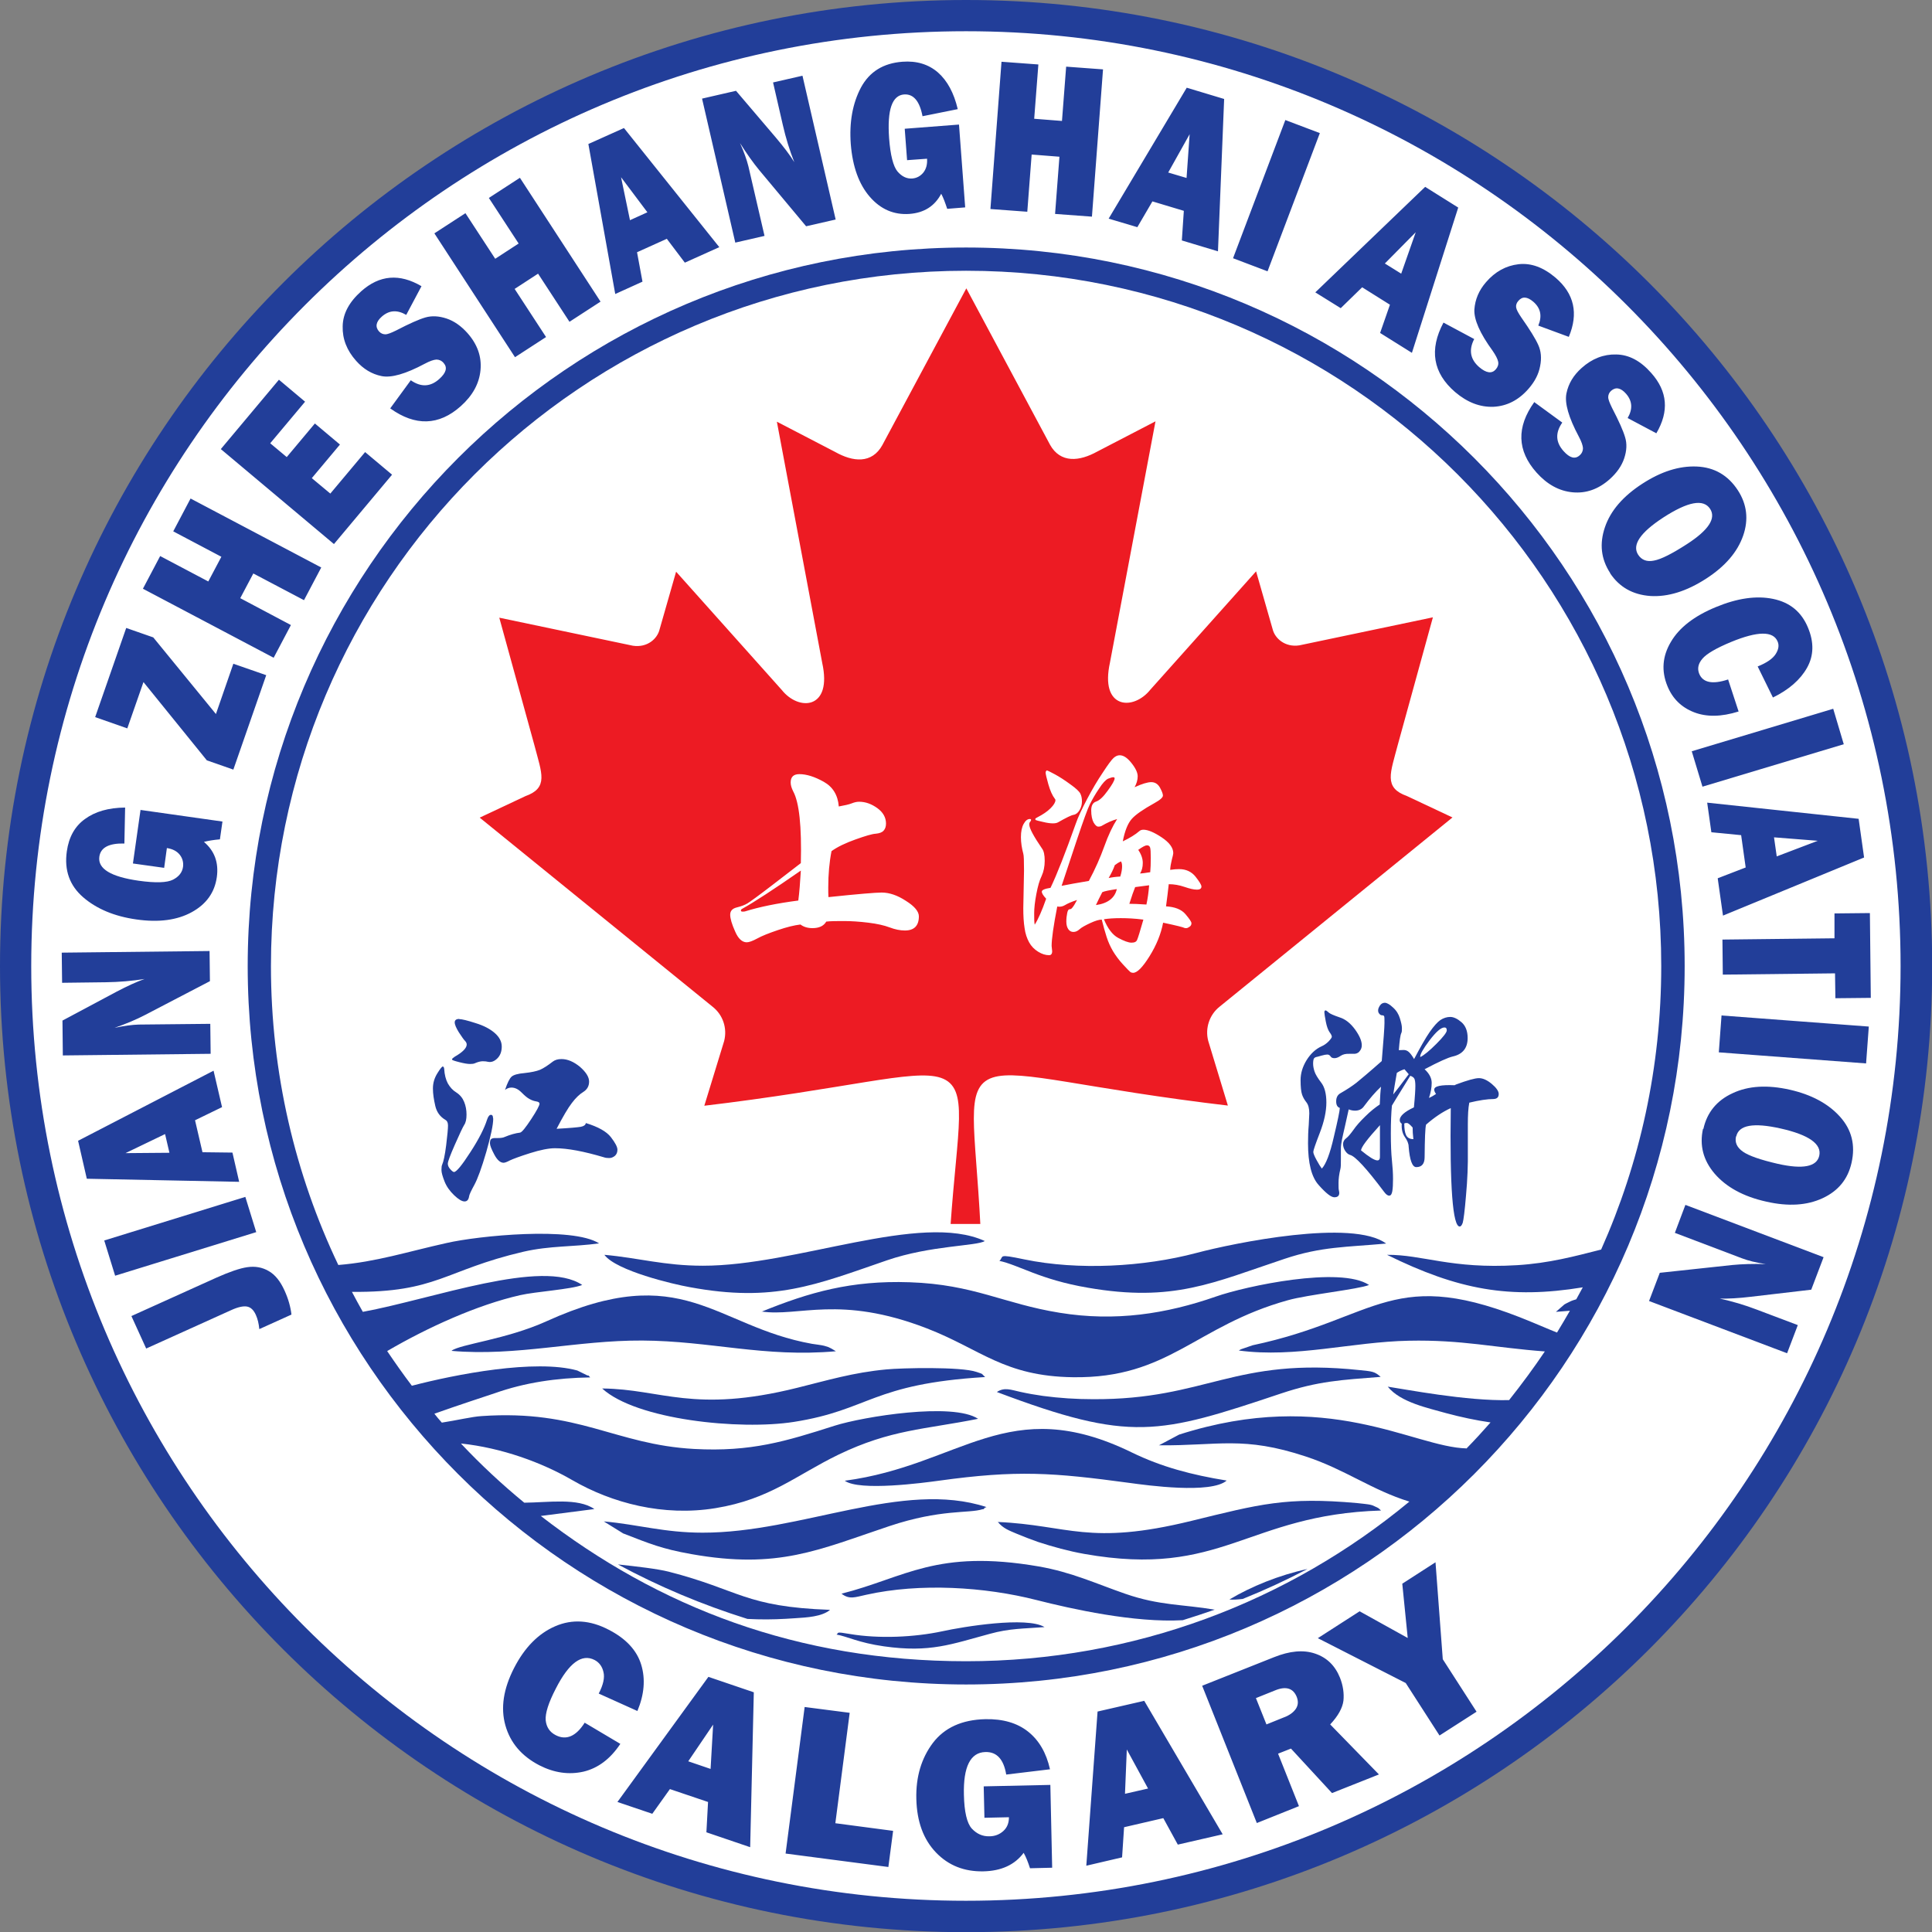 <?xml version="1.0" encoding="UTF-8"?>
<svg id="_" data-name="ͼ" xmlns="http://www.w3.org/2000/svg" viewBox="0 0 106.39 106.39">
  <rect x="0" y="0" width="106.39" height="106.39" fill="#808080" stroke="none"/>
  <defs>
    <style>
      .cls-1, .cls-2 {
        fill: #fff;
      }

      .cls-2, .cls-3, .cls-4, .cls-5 {
        fill-rule: evenodd;
      }

      .cls-3 {
        fill: #ed1b23;
        stroke: #fff;
        stroke-linejoin: bevel;
        stroke-width: .22px;
      }

      .cls-4 {
        fill: #223e99;
      }

      .cls-5 {
        fill: #1f2672;
      }
    </style>
  </defs>
  <circle class="cls-1" cx="53.2" cy="53.2" r="52.86" transform="translate(-9.51 11.63) rotate(-11.46)"/>
  <path class="cls-4" d="M53.2,0c29.38,0,53.2,23.82,53.2,53.2s-23.82,53.2-53.2,53.2S0,82.58,0,53.2,23.82,0,53.2,0h0Zm0,1.72C24.77,1.72,1.72,24.77,1.72,53.2s23.05,51.47,51.47,51.47,51.47-23.05,51.47-51.47S81.62,1.72,53.2,1.72Z"/>
  <path class="cls-5" d="M25.38,79.49c-.07-.01-.13-.02-.2-.02l.21,.03h0Zm57.73-2.41h0c.06,.01,.12,.01,.17,0h-.17Z"/>
  <path class="cls-4" d="M53.2,13.63C31.35,13.63,13.64,31.35,13.64,53.2s17.71,39.56,39.56,39.56,39.57-17.71,39.57-39.56S75.05,13.63,53.2,13.63Zm33.96,57.26l-.36,.66c.08-.03-.09,.02,0,0-.28,.08-.3,.1-.54,.22-.04,.02-.07,.04-.11,.06l-.47,.41,.77-.06c-.23,.4-.47,.81-.71,1.2-.51-.2-1.02-.43-1.35-.56-7.74-3.24-8.42-.22-15.41,1.26l-.64,.22s-.08,.04-.12,.07c3.13,.42,6.24-.48,9.36-.54,2.95-.06,4.68,.38,7.49,.59-.27-.02,.26,.02,0,0-.62,.92-1.27,1.8-1.96,2.67h0c-.05,.02,.06,.01,0,.01h0c-2.36,.06-5.74-.6-6.69-.74,.7,.87,2.24,1.18,3.22,1.46,.82,.22,1.62,.39,2.44,.51-.43,.49-.87,.97-1.32,1.43,.15,.02-.14-.01,0,0-2.94-.07-7.64-3.38-15.83-.76l-1.11,.59c3.28,.03,4.63-.53,8.1,.62,2.15,.71,3.62,1.84,5.69,2.48-6.63,5.49-15.13,8.79-24.41,8.79s-16.95-2.99-23.42-8l2.95-.38c-.9-.63-2.53-.36-3.86-.35-1.23-1.01-2.39-2.09-3.48-3.25h0c.07-.01-.07-.02,0-.01h0c2.23,.24,4.42,1.03,6.13,2.02,2.18,1.26,5,2.01,7.88,1.54,3-.49,4.43-1.81,6.76-2.94,2.9-1.4,4.76-1.39,7.7-1.98-1.39-.92-6.32-.12-7.9,.38-2.69,.86-4.6,1.45-7.74,1.28-4.36-.24-6.34-2.18-11.7-1.81-.52,.03-1.4,.24-2.19,.36-.14-.16-.28-.32-.41-.49,1.2-.43,2.94-1,3.33-1.13,1.67-.59,3.4-.84,5.25-.87-.04-.04-.11-.15-.14-.1l-.57-.28c-2.32-.64-6.7,.21-9.11,.84-.47-.62-.92-1.26-1.36-1.91,2.24-1.31,4.98-2.55,7.33-3.08,.82-.19,2.83-.32,3.41-.56-2.17-1.48-8.22,.77-12.08,1.48-.2-.36-.41-.73-.6-1.1,4.7,.04,5.08-1.19,9.44-2.21,1.49-.34,2.71-.26,4.17-.46-1.47-.94-6.66-.42-8.4-.02-2.16,.48-3.87,1.04-5.96,1.21-2.38-4.99-3.71-10.57-3.71-16.46,0-21.15,17.14-38.29,38.28-38.29s38.28,17.14,38.28,38.29c0,5.56-1.18,10.84-3.31,15.61-1.46,.37-2.85,.75-4.63,.86-3.62,.22-5.22-.59-7.16-.57,3.92,1.93,6.75,2.45,10.78,1.79Z"/>
  <path class="cls-4" d="M41.17,89.15c.17,0,.34,.02,.52,.02,.7,.02,1.42-.01,2.11-.06,.62-.04,1.46-.08,1.91-.46-4.72-.17-4.95-1.09-8.88-2.1-.63-.16-1.78-.29-2.8-.4,2.26,1.22,4.64,2.22,7.13,3Z"/>
  <path class="cls-4" d="M72,86.4c-1.58,.34-3.11,.97-4.3,1.68,.21,.02,.46,0,.73-.03,1.22-.49,2.41-1.04,3.57-1.65Z"/>
  <path class="cls-5" d="M83.28,77.09s-.11,.01-.17,.01h0s.17-.01,.17-.01Z"/>
  <path class="cls-4" d="M41.93,72.22c2.06,.31,4.3-.93,9.11,.93,2.97,1.15,4.25,2.64,8.05,2.69,5.29,.07,6.72-2.82,11.83-4.24,1.1-.31,3.88-.6,4.47-.84-1.58-1.05-6.79,.06-8.44,.64-2.72,.95-5.53,1.39-8.6,.89-3.1-.5-4.71-1.56-8.26-1.68-3.21-.11-5.52,.55-8.15,1.62Z"/>
  <path class="cls-4" d="M46.52,81.54c.8,.59,4.37,.11,5.17,0,4.33-.6,6.28-.45,10.51,.12,.94,.13,4.49,.62,5.35-.13-1.92-.31-3.59-.75-5.23-1.55-6.81-3.32-9.39,.71-15.8,1.56Z"/>
  <path class="cls-4" d="M24.88,74.39c3.58,.31,6.88-.59,10.49-.57,3.75,.02,6.7,.94,10.66,.59l-.25-.15c-.24-.11-.08-.06-.39-.15-.14-.04-.5-.08-.68-.11-5.36-.96-7.09-4.66-14.62-1.24-2.21,1-4.75,1.26-5.22,1.62Z"/>
  <path class="cls-4" d="M54.94,83.8c.3,.37,.63,.48,1.05,.66,.41,.17,.8,.32,1.17,.45,.79,.26,1.7,.51,2.55,.66,7.62,1.35,8.92-2.16,16.34-2.39-.16-.14-.08-.11-.35-.23-.14-.07-.14-.06-.25-.09-.06-.02-.61-.08-.72-.09-3.91-.35-5.36,.06-9.12,.98-5.67,1.39-6.76,.23-10.68,.06Z"/>
  <path class="cls-4" d="M33.29,69.11c.66,.87,3.78,1.61,4.69,1.77,4.64,.86,6.92-.12,10.87-1.48,2.39-.82,4.95-.78,5.38-1.06-3.54-1.62-10.39,1.37-15.53,1.36-2.12,0-3.52-.43-5.41-.6Z"/>
  <path class="cls-4" d="M33.16,76.46c1.87,1.72,7.57,2.31,10.56,1.84,4.19-.66,4.27-2.09,10.53-2.47-.23-.2-.05-.14-.47-.28-.86-.3-4.15-.22-4.97-.14-1.83,.17-3.24,.6-4.9,1.01-5.74,1.43-7.47,.07-10.74,.04Z"/>
  <path class="cls-4" d="M55.02,69.43c1.09,.23,2.24,1.03,4.88,1.48,4.72,.82,6.9-.28,10.84-1.59,2.03-.68,3.4-.64,5.59-.84-1.83-1.37-8.35-.04-10.46,.52-2.87,.76-6.49,.97-9.47,.35-1.53-.32-1.09-.16-1.37,.09Z"/>
  <path class="cls-4" d="M34.34,84.45c1.42,.55,2.09,.84,3.73,1.13,4.79,.85,6.98-.23,10.9-1.54,2.84-.95,4.39-.69,5.13-.93,.03,0,.09,0,.11-.06,.02-.05,.08-.03,.11-.06-4.6-1.51-10.21,1.42-15.63,1.41-2.12,0-3.54-.45-5.44-.62l1.08,.67Z"/>
  <path class="cls-4" d="M46.34,87.76c.44,.34,.75,.19,1.36,.06,2.96-.66,6.52-.44,9.38,.29,1.93,.49,5.38,1.26,8.05,1.11,.59-.18,1.18-.38,1.76-.58-1.77-.3-3.03-.22-4.91-.87-1.62-.56-2.95-1.19-4.78-1.51-5.64-.97-7.37,.62-10.86,1.5Z"/>
  <path class="cls-4" d="M54.91,76.66c7.35,2.77,8.87,2.34,15.65,.07,2.04-.68,3.31-.74,5.47-.91-.34-.3-.46-.3-1.14-.37-6.97-.74-8.41,1.63-14.7,1.6-.93,0-1.84-.06-2.75-.18-.43-.06-.83-.13-1.24-.22-.55-.12-.88-.27-1.3,0Z"/>
  <path class="cls-4" d="M46.06,90.01c.59,.1,1.21,.45,2.62,.65,2.54,.36,3.71-.12,5.83-.69,1.09-.3,1.83-.28,3.01-.37-.98-.6-4.49-.02-5.63,.23-1.54,.33-3.49,.42-5.09,.15-.82-.14-.59-.07-.74,.04Z"/>
  <path class="cls-3" d="M53.2,15.67l-4.71,8.79c-.53,.96-1.49,.87-2.45,.33l-3.41-1.77,2.54,13.51c.54,2.47-1.18,2.47-2.03,1.4l-5.96-6.67-.97,3.39c-.11,.44-.6,.91-1.34,.8l-7.53-1.58,1.98,7.19c.42,1.6,.75,2.26-.43,2.68l-2.68,1.26,12.97,10.53c.53,.42,.76,1.11,.59,1.77l-1.14,3.72c16.16-1.91,14.36-4.42,13.6,6.49h1.87c-.56-10.96-2.42-8.38,13.67-6.5l-1.13-3.72c-.17-.65,.06-1.35,.59-1.77l12.96-10.53-2.68-1.26c-1.18-.42-.85-1.09-.43-2.69l1.98-7.19-7.53,1.58c-.73,.11-1.23-.36-1.34-.8l-.97-3.39-5.96,6.67c-.85,1.07-2.57,1.07-2.03-1.4l2.55-13.51-3.41,1.77c-.96,.53-1.92,.62-2.45-.33l-4.71-8.8Z"/>
  <path class="cls-2" d="M45.64,49.4c1.61-.17,2.59-.25,2.91-.25,.42,0,.87,.15,1.34,.46,.48,.3,.71,.59,.71,.85,0,.52-.26,.78-.77,.78-.27,0-.55-.06-.84-.17s-.68-.2-1.17-.26c-.49-.06-.94-.09-1.34-.09s-.73,0-.98,.03c-.14,.24-.39,.36-.76,.36-.27,0-.49-.07-.66-.2-.34,.04-.75,.14-1.25,.31-.5,.17-.88,.32-1.13,.46-.26,.14-.45,.21-.58,.21-.25,0-.47-.2-.64-.6-.18-.4-.27-.71-.27-.92s.12-.34,.36-.4c.24-.06,.44-.13,.6-.23,.16-.1,.59-.41,1.28-.94,.69-.53,1.24-.95,1.65-1.27,.05-2.03-.09-3.34-.42-3.95-.09-.18-.14-.34-.14-.49,0-.31,.16-.46,.48-.46,.39,0,.84,.14,1.34,.42,.5,.28,.78,.73,.83,1.36,.33-.06,.56-.11,.71-.17,.15-.06,.28-.09,.41-.09,.35,0,.68,.12,1,.35s.48,.52,.48,.85c0,.16-.04,.29-.13,.39-.09,.1-.23,.15-.43,.17-.2,.01-.57,.12-1.13,.32-.56,.2-.99,.41-1.31,.64-.12,.61-.18,1.27-.18,2,0,.19,0,.36,.01,.53h0Zm-1.54-1.46c-1.51,1.05-2.59,1.75-3.22,2.1-.06,.03-.08,.06-.08,.1s.03,.06,.08,.06,.1,0,.14-.01c.8-.25,1.78-.45,2.94-.6,.06-.45,.1-.99,.14-1.64h0Zm20.34-.04c.2-.03,.36-.04,.49-.04,.38,0,.68,.14,.9,.41,.22,.28,.33,.46,.33,.55,0,.11-.08,.17-.25,.17s-.39-.05-.68-.15c-.29-.1-.58-.15-.87-.15-.04,.37-.09,.78-.15,1.22,.49,.03,.85,.17,1.07,.43,.22,.26,.33,.42,.33,.5s-.03,.14-.1,.19c-.07,.05-.13,.08-.18,.08s-.09,0-.1-.01c-.07-.04-.47-.14-1.18-.29-.12,.63-.37,1.24-.75,1.85-.38,.61-.68,.91-.9,.91-.06,0-.1-.01-.15-.04-.04-.03-.18-.17-.41-.42-.23-.25-.41-.5-.55-.73-.14-.24-.26-.5-.35-.78-.09-.28-.18-.6-.27-.96-.14,0-.35,.06-.63,.19-.28,.13-.48,.24-.59,.34-.11,.1-.22,.15-.34,.15s-.21-.05-.28-.15c-.07-.1-.11-.24-.11-.42s.02-.34,.05-.48c.03-.14,.07-.2,.13-.2s.11-.03,.16-.1c.06-.07,.14-.2,.25-.41-.31,.1-.53,.2-.66,.28-.13,.08-.28,.11-.43,.08-.21,1.07-.31,1.8-.31,2.17l.03,.29c0,.15-.06,.22-.17,.22-.19,0-.39-.06-.6-.19-.21-.13-.38-.3-.5-.52-.12-.22-.21-.48-.25-.79-.05-.31-.07-.67-.07-1.09l.04-2.06c0-.54-.01-.85-.04-.94-.08-.3-.13-.6-.13-.91s.05-.55,.15-.73c.1-.18,.21-.27,.34-.27,.05,0,.07,.02,.07,.05s-.02,.07-.05,.1-.05,.08-.05,.15c0,.21,.24,.65,.71,1.34,.09,.12,.14,.34,.14,.66s-.06,.6-.17,.84c-.12,.24-.21,.57-.29,.99-.08,.42-.12,.77-.12,1.06s0,.5,.03,.63c.19-.3,.4-.77,.63-1.43-.16-.17-.24-.3-.24-.39s.16-.16,.48-.21c.35-.73,.81-1.9,1.39-3.53,.12-.35,.33-.8,.62-1.35,.29-.55,.58-1.04,.87-1.47,.28-.43,.48-.7,.59-.8,.11-.1,.22-.15,.34-.15,.21,0,.42,.14,.65,.43,.23,.29,.34,.53,.34,.73s-.06,.4-.17,.6c.41-.19,.72-.28,.92-.28s.36,.1,.47,.29c.11,.2,.17,.35,.17,.45s-.15,.24-.46,.41c-.63,.35-1.05,.64-1.26,.88-.21,.24-.38,.65-.49,1.23,.38-.18,.69-.37,.92-.57,.06-.05,.13-.07,.22-.07,.24,0,.58,.14,1,.42,.42,.28,.64,.57,.64,.87,0,.05-.03,.17-.08,.36-.05,.2-.08,.38-.09,.55h0Zm-2.91-2.8c-.3,.08-.57,.21-.83,.36-.06,.04-.13,.06-.22,.06s-.17-.08-.26-.23c-.08-.15-.13-.38-.13-.66,0-.27,.09-.43,.27-.49,.18-.06,.39-.25,.64-.6,.25-.34,.38-.57,.38-.68,0-.04-.03-.06-.08-.06s-.15,.03-.28,.08c-.13,.06-.3,.24-.5,.55-.21,.31-.37,.59-.5,.85-.13,.26-.36,.9-.71,1.94l-.85,2.56c.35-.07,.84-.16,1.5-.27,.35-.65,.63-1.29,.85-1.9,.22-.62,.46-1.12,.71-1.51h0Zm1.81,2.93c.02-.21,.03-.47,.03-.78s-.01-.51-.04-.59c-.03-.07-.08-.11-.17-.11s-.24,.08-.48,.25c.17,.25,.25,.49,.25,.72s-.05,.42-.15,.58c.11,0,.3-.03,.56-.07h0Zm-1.61-.6c-.11,.05-.22,.12-.34,.21-.08,.23-.2,.47-.34,.71,.19-.04,.4-.07,.64-.08,.07-.22,.1-.41,.1-.55s-.02-.24-.07-.29h0Zm1.55,1.32l-.77,.1c-.08,.2-.19,.5-.32,.92,.2,0,.51,.01,.94,.04,.07-.32,.12-.67,.15-1.06h0Zm-1.78,.21c-.4,.06-.67,.11-.8,.17-.14,.27-.26,.51-.35,.71,.65-.09,1.04-.39,1.15-.88h0Zm1.46,1.68c-.46-.06-.87-.08-1.24-.08s-.68,.02-.93,.06c.21,.51,.47,.86,.79,1.03,.32,.17,.56,.26,.73,.26s.27-.05,.31-.16c.05-.11,.16-.47,.34-1.1h0Zm-5.31-8.22s-.07,.04-.07,.12,.05,.3,.15,.65c.1,.35,.22,.62,.36,.8,.02,.02,.03,.04,.03,.07,0,.12-.09,.27-.27,.45-.18,.18-.42,.34-.71,.49-.08,.04-.13,.07-.13,.1s.01,.05,.03,.06c.02,.01,.15,.05,.39,.1,.24,.06,.42,.08,.55,.08s.22-.02,.29-.06c.44-.25,.72-.39,.85-.41,.13-.02,.24-.11,.33-.26,.09-.15,.13-.31,.13-.48s-.03-.32-.09-.43c-.06-.12-.24-.29-.55-.51-.3-.22-.59-.41-.85-.55-.26-.14-.42-.22-.46-.22Z"/>
  <path class="cls-4" d="M25.29,56.12c.14,0,.44,.07,.9,.22,.46,.14,.81,.33,1.06,.55,.25,.22,.38,.47,.38,.74s-.08,.49-.24,.65c-.16,.16-.33,.23-.52,.19-.07-.02-.17-.03-.29-.03s-.27,.04-.43,.11c-.06,.03-.15,.04-.27,.04s-.32-.03-.59-.1c-.27-.07-.4-.11-.4-.15s.05-.08,.15-.15c.44-.25,.66-.48,.66-.67,0-.07-.03-.14-.1-.21s-.17-.22-.33-.46c-.15-.24-.23-.43-.23-.55s.08-.19,.25-.19h0Zm6.97,5.73c-.02,.1-.11,.17-.28,.2-.17,.03-.61,.07-1.33,.11,.35-.67,.63-1.15,.84-1.42,.21-.28,.42-.48,.63-.61,.21-.13,.32-.32,.32-.57s-.17-.52-.5-.81c-.34-.28-.68-.43-1.02-.43-.21,0-.36,.05-.48,.14-.27,.21-.5,.36-.7,.45-.2,.08-.48,.14-.85,.18-.37,.03-.61,.1-.72,.2-.11,.1-.23,.34-.36,.73,.1-.08,.22-.13,.35-.13,.2,0,.38,.09,.56,.27s.32,.3,.44,.36c.12,.07,.24,.11,.36,.13,.13,.02,.19,.06,.19,.13,0,.09-.15,.38-.46,.85s-.51,.72-.61,.74c-.25,.03-.54,.11-.85,.24-.08,.04-.21,.06-.39,.06h-.14c-.1,0-.17,.02-.22,.06-.04,.04-.06,.12-.06,.23s.08,.32,.24,.62c.16,.3,.33,.45,.51,.45,.07,0,.18-.04,.35-.13,.17-.08,.54-.22,1.11-.4,.57-.18,1.03-.27,1.37-.27,.69,0,1.59,.17,2.7,.5,.08,.03,.18,.04,.29,.04s.21-.04,.31-.12c.09-.08,.14-.19,.14-.34s-.12-.38-.36-.69c-.24-.31-.7-.57-1.39-.78h0Zm-5.1-.25c0,.34-.13,.95-.38,1.83-.26,.89-.48,1.49-.66,1.82-.18,.33-.28,.54-.29,.64-.03,.18-.11,.27-.25,.27s-.33-.11-.57-.34c-.24-.23-.42-.48-.53-.76-.11-.28-.17-.49-.17-.63s.01-.24,.04-.3c.07-.15,.15-.51,.22-1.07s.1-.92,.1-1.08-.05-.26-.14-.31c-.29-.17-.48-.42-.56-.77-.08-.35-.13-.66-.13-.96s.08-.57,.24-.83c.16-.26,.26-.38,.3-.38s.07,.04,.08,.13c.02,.33,.09,.59,.2,.8,.12,.21,.27,.38,.47,.5,.2,.13,.34,.3,.43,.52,.09,.22,.13,.45,.13,.7s-.04,.44-.13,.57c-.08,.13-.25,.49-.51,1.08-.26,.59-.39,.94-.39,1.05s.05,.21,.14,.31c.09,.1,.16,.15,.2,.15,.13,0,.43-.36,.9-1.09,.47-.72,.77-1.32,.92-1.79,.06-.18,.13-.27,.22-.27,.07,0,.11,.06,.11,.18h0Zm53.02-1.88c.62-.23,1.04-.35,1.26-.35s.46,.11,.71,.32,.38,.4,.38,.55c0,.18-.09,.27-.28,.28-.35,0-.8,.07-1.34,.2-.06,.3-.08,.7-.08,1.19v1.47c.01,.76-.02,1.57-.1,2.44-.07,.87-.14,1.37-.18,1.51-.05,.14-.1,.21-.17,.21-.38,0-.55-2.17-.49-6.52-.44,.2-.89,.5-1.36,.91-.05,.18-.07,.77-.08,1.79,0,.36-.15,.55-.46,.55-.22,0-.36-.38-.42-1.13,0-.17-.08-.35-.21-.53-.13-.19-.19-.43-.17-.73-.07-.05-.11-.11-.11-.2,0-.22,.26-.46,.78-.7,.06-.6,.08-.99,.08-1.18s-.02-.32-.05-.39c-.03-.07-.11-.13-.23-.17-.6,.96-.93,1.51-1.01,1.64-.04,.4-.06,.91-.06,1.53s.02,1.11,.06,1.49c.04,.38,.06,.71,.06,1.01s-.01,.52-.04,.69c-.03,.16-.08,.24-.17,.24s-.18-.07-.29-.22c-.96-1.28-1.58-1.95-1.86-2.02-.1-.03-.19-.1-.27-.22-.08-.12-.12-.25-.12-.38s.06-.24,.17-.32c.11-.08,.24-.24,.4-.46,.15-.22,.37-.47,.66-.75,.28-.28,.55-.49,.79-.65,.02-.45,.04-.77,.07-.98-.31,.29-.62,.65-.94,1.08-.11,.16-.28,.24-.49,.24-.11,0-.23-.02-.35-.07l-.2,.9c-.07,.31-.13,.56-.17,.76-.04,.2-.06,.36-.06,.48,0,.13,0,.32,0,.59s0,.46-.03,.56c-.07,.29-.1,.54-.1,.76s0,.35,.02,.41c.01,.06,.02,.1,.02,.14,0,.16-.09,.24-.27,.24s-.46-.22-.86-.67c-.4-.44-.59-1.21-.59-2.3,0-.34,.01-.68,.04-1.02,.02-.35,.03-.56,.03-.63,0-.27-.05-.47-.16-.61-.11-.14-.19-.28-.24-.43-.05-.15-.08-.41-.08-.79s.11-.74,.33-1.1c.22-.35,.49-.61,.82-.76,.14-.06,.27-.15,.39-.27,.12-.13,.18-.21,.18-.26,0-.06-.04-.14-.13-.26-.08-.12-.15-.31-.2-.57-.05-.27-.08-.44-.08-.51s.02-.11,.06-.11,.1,.04,.17,.11c.07,.07,.28,.16,.6,.27,.33,.1,.61,.33,.86,.67,.25,.35,.37,.63,.37,.87,0,.13-.04,.24-.13,.34-.08,.1-.2,.14-.34,.13h-.2c-.21-.01-.37,.03-.49,.11s-.23,.13-.34,.13-.18-.03-.22-.1c-.05-.07-.11-.1-.18-.1s-.18,.02-.32,.06c-.14,.04-.24,.07-.3,.08-.06,.02-.1,.05-.12,.09-.02,.04-.04,.13-.04,.27s.03,.29,.08,.44c.05,.15,.17,.35,.36,.6,.19,.24,.29,.61,.29,1.1s-.12,1.05-.36,1.67c-.24,.62-.36,.97-.36,1.05s.06,.23,.18,.45c.12,.22,.22,.38,.29,.47,.22-.23,.45-.81,.66-1.74,.22-.92,.33-1.46,.33-1.6-.13-.04-.2-.16-.2-.36s.07-.35,.22-.44c.37-.21,.67-.41,.9-.59,.22-.18,.69-.57,1.39-1.19,.1-1.18,.15-1.87,.15-2.09s0-.35-.02-.38c-.01-.03-.05-.05-.11-.05s-.11-.03-.15-.08c-.05-.05-.07-.11-.07-.19s.03-.16,.1-.27c.07-.1,.16-.15,.27-.15s.27,.09,.45,.26c.19,.17,.31,.37,.38,.6,.07,.23,.11,.4,.11,.53s0,.21-.03,.27c-.06,.12-.1,.44-.14,.95,.07,0,.16-.01,.27-.01s.2,.04,.28,.11c.08,.07,.18,.2,.29,.39,.35-.66,.63-1.16,.86-1.49,.23-.33,.43-.55,.59-.66,.17-.11,.35-.17,.54-.17s.4,.1,.62,.29c.22,.19,.34,.48,.34,.87,0,.56-.28,.9-.83,1.02-.25,.06-.77,.29-1.54,.7,.26,.24,.39,.49,.39,.75s-.05,.53-.15,.83c.16-.07,.29-.15,.39-.22-.07-.09-.1-.17-.1-.24,0-.19,.37-.27,1.12-.24h0Zm-1.97-1.51c.21-.1,.51-.35,.89-.73,.38-.38,.57-.63,.57-.74s-.04-.16-.13-.16c-.19,0-.46,.24-.82,.71-.36,.48-.53,.78-.51,.91h0Zm-.63,.95l-.24-.28c-.13,.04-.27,.1-.42,.2-.09,.52-.16,.92-.2,1.19,.17-.21,.45-.57,.85-1.11h0Zm.25,3.56c-.03-.24-.04-.45-.04-.63-.15-.17-.25-.25-.31-.25s-.11,0-.15,.03c0,.28,.03,.49,.1,.64,.07,.14,.2,.22,.41,.22h0Zm-2.88,.63c.44,.36,.74,.55,.9,.55,.1,0,.15-.08,.14-.24,0-.16,0-.49,0-.99v-.71c-.7,.77-1.05,1.23-1.04,1.4Z"/>
  <path class="cls-4" d="M7.24,72.47l4.67-2.11c.72-.32,1.29-.52,1.71-.58,.42-.06,.81,0,1.17,.21,.36,.2,.65,.57,.88,1.08,.21,.46,.33,.9,.38,1.32l-1.77,.8c-.03-.3-.09-.56-.19-.78-.12-.27-.28-.42-.48-.46-.2-.04-.5,.02-.89,.2l-4.67,2.11-.81-1.78h0Zm-1.5-4.16l.6,1.94,7.77-2.4-.6-1.94-7.77,2.4h0Zm6.48-7.34l-1.48,.72,.41,1.76,1.65,.02,.37,1.61-8.39-.17-.48-2.09,7.46-3.86,.47,2.02h0Zm-2.89,2.51l-.24-1.03-2.18,1.05,2.42-.02h0Zm2.21-11.11l.02,1.66-3.57,1.86c-.46,.24-1.02,.48-1.68,.71,.52-.11,.97-.17,1.33-.18l3.94-.04,.02,1.65-8.14,.09-.02-1.92,2.96-1.58c.59-.31,1.11-.55,1.56-.71-.69,.11-1.41,.17-2.13,.18l-2.41,.03-.02-1.66,8.14-.09h0Zm-3.81-7.77l4.52,.64-.14,.98c-.35,.03-.64,.08-.88,.14,.59,.5,.82,1.15,.71,1.94-.12,.85-.58,1.49-1.38,1.93-.8,.44-1.82,.58-3.06,.4-1.2-.17-2.18-.58-2.92-1.22-.74-.64-1.05-1.48-.9-2.53,.11-.78,.44-1.38,1-1.78,.56-.41,1.29-.62,2.21-.63l-.04,1.98c-.85-.02-1.31,.22-1.38,.73-.09,.66,.63,1.1,2.17,1.32,.93,.13,1.56,.11,1.89-.06,.33-.17,.51-.41,.55-.71,.03-.24-.03-.47-.18-.66-.16-.2-.39-.32-.71-.37l-.15,1.09-1.72-.24,.42-2.96h0Zm5.12-8.05l1.81,.63-1.81,5.2-1.46-.51-3.49-4.31-.89,2.55-1.77-.62,1.71-4.91,1.49,.52,3.45,4.22,.96-2.77h0Zm-2.36-9.09l-.95,1.8,2.65,1.4-.72,1.36-2.65-1.4-.95,1.8,7.2,3.8,.95-1.8-2.79-1.48,.72-1.36,2.79,1.47,.95-1.8-7.2-3.8h0Zm9.61-2.57l1.49,1.25-3.2,3.82-6.23-5.23,3.2-3.82,1.44,1.21-1.92,2.29,.91,.76,1.55-1.85,1.38,1.16-1.55,1.85,1.02,.85,1.92-2.29h0Zm1.39-2.4c1.38,.99,2.68,.95,3.88-.12,.66-.59,1.02-1.25,1.09-1.99,.07-.74-.17-1.42-.72-2.04-.35-.39-.73-.66-1.15-.8-.42-.14-.81-.16-1.16-.06-.35,.1-.89,.34-1.62,.72-.27,.13-.46,.21-.59,.21-.13,0-.25-.05-.35-.16-.22-.25-.17-.53,.16-.82,.4-.35,.84-.38,1.34-.09l.84-1.58c-1.21-.71-2.31-.62-3.32,.28-.66,.59-1.01,1.23-1.02,1.93-.02,.69,.23,1.33,.74,1.9,.4,.45,.86,.73,1.4,.84,.54,.11,1.33-.12,2.38-.68,.28-.15,.49-.22,.64-.23,.15,0,.29,.06,.4,.19,.22,.25,.14,.54-.24,.88-.49,.44-1.01,.46-1.57,.07l-1.14,1.56h0Zm7.14-12.7l4.44,6.82-1.71,1.11-1.73-2.65-1.29,.84,1.73,2.65-1.71,1.11-4.44-6.82,1.71-1.11,1.64,2.51,1.29-.84-1.64-2.51,1.71-1.11h0Zm9.09,4.67l1.89-.85-5.25-6.56-1.96,.88,1.48,8.26,1.5-.68-.3-1.62,1.64-.74,.99,1.31h0Zm-3.03-2.34l-.49-2.36,1.45,1.93-.97,.44h0Zm11.32-.03l-1.62,.37-2.58-3.09c-.33-.4-.68-.89-1.06-1.49,.22,.49,.37,.91,.46,1.27l.89,3.84-1.61,.37-1.83-7.93,1.87-.43,2.18,2.56c.43,.51,.78,.96,1.03,1.37-.26-.65-.47-1.34-.63-2.04l-.54-2.35,1.62-.37,1.83,7.93h0Zm6.8-5.22l.34,4.55-.99,.08c-.11-.33-.21-.61-.33-.83-.36,.68-.94,1.05-1.75,1.11-.85,.06-1.58-.25-2.18-.94-.6-.69-.95-1.66-1.05-2.9-.09-1.21,.1-2.25,.56-3.12,.47-.87,1.23-1.34,2.28-1.42,.79-.06,1.44,.14,1.96,.59,.52,.46,.88,1.13,1.09,2.02l-1.94,.39c-.16-.84-.5-1.23-1.01-1.2-.67,.05-.94,.85-.83,2.41,.07,.94,.23,1.55,.46,1.83,.24,.28,.51,.41,.81,.39,.25-.02,.45-.13,.61-.32,.16-.2,.23-.45,.21-.77l-1.1,.08-.13-1.73,2.98-.23h0Zm7.93-3.05l-.61,8.11-2.03-.15,.24-3.15-1.53-.12-.24,3.15-2.03-.15,.61-8.11,2.03,.15-.23,2.99,1.53,.12,.23-2.99,2.03,.15h0Zm4.34,9.43l.11-1.64-1.73-.52-.83,1.42-1.58-.47,4.3-7.21,2.06,.62-.34,8.39-1.99-.6h0Zm-.75-3.75l1.01,.3,.17-2.41-1.18,2.11h0Zm8.35-2.17l-2.88,7.61-1.9-.72,2.88-7.61,1.9,.72h0Zm3.31,11l1.76,1.1,2.55-8-1.82-1.14-6.05,5.81,1.4,.87,1.18-1.15,1.53,.96-.54,1.55h0Zm.27-3.82l1.7-1.72-.8,2.28-.9-.56h0Zm3.22,3.25l1.7,.91c-.31,.6-.22,1.12,.28,1.55,.39,.33,.69,.37,.91,.12,.11-.13,.16-.27,.13-.42-.03-.15-.13-.35-.31-.61-.7-.96-1.03-1.72-1-2.27,.04-.55,.25-1.05,.64-1.5,.5-.58,1.1-.91,1.79-.99,.69-.08,1.37,.17,2.05,.75,1.02,.88,1.26,1.96,.72,3.25l-1.68-.62c.22-.53,.13-.96-.27-1.31-.34-.29-.61-.31-.83-.05-.1,.11-.14,.24-.12,.36,.02,.13,.12,.31,.29,.56,.47,.67,.78,1.17,.93,1.51,.15,.33,.19,.72,.1,1.16-.08,.44-.29,.85-.64,1.25-.54,.62-1.18,.95-1.92,.99-.75,.03-1.45-.24-2.12-.81-1.22-1.05-1.44-2.33-.64-3.83h0Zm5.01,4.38c-.99,1.38-.95,2.68,.12,3.88,.59,.66,1.25,1.02,1.99,1.09,.74,.07,1.42-.17,2.04-.72,.39-.35,.66-.73,.8-1.15,.14-.42,.16-.81,.05-1.16-.1-.35-.34-.89-.72-1.62-.13-.27-.21-.46-.21-.59,0-.13,.05-.25,.16-.35,.25-.22,.53-.17,.82,.16,.35,.4,.38,.84,.09,1.34l1.58,.84c.71-1.21,.62-2.31-.28-3.32-.59-.67-1.23-1.01-1.93-1.02-.69-.02-1.33,.23-1.9,.74-.45,.4-.73,.86-.84,1.4-.11,.54,.12,1.33,.68,2.38,.15,.28,.22,.49,.23,.64,0,.15-.06,.29-.19,.4-.25,.22-.54,.14-.88-.24-.44-.49-.46-1.01-.07-1.57l-1.56-1.14h0Zm4.18,9.42c-.51-.78-.6-1.62-.29-2.53,.31-.91,1-1.71,2.07-2.4,1.02-.66,2.01-.98,2.98-.94,.97,.04,1.73,.48,2.27,1.31,.5,.77,.6,1.61,.29,2.5-.31,.89-.98,1.68-2.03,2.36-1.08,.7-2.11,1.02-3.08,.96-.97-.07-1.71-.49-2.22-1.26h0Zm1.54-1.01c.19,.29,.48,.4,.87,.32,.39-.07,1-.38,1.82-.91,1.19-.77,1.61-1.42,1.27-1.94-.37-.56-1.22-.4-2.58,.48-1.27,.83-1.73,1.51-1.38,2.05h0Zm4.94,6.87c-.85,.28-1.38,.17-1.58-.32-.11-.28-.06-.55,.18-.83,.23-.27,.76-.58,1.58-.92,1.46-.6,2.32-.61,2.56-.02,.09,.21,.05,.44-.11,.69-.16,.25-.49,.48-.99,.68l.84,1.71c.88-.43,1.51-.98,1.88-1.64,.37-.66,.39-1.4,.05-2.21-.36-.87-1-1.39-1.92-1.58-.92-.19-1.97-.04-3.15,.45-1.19,.49-2.02,1.13-2.48,1.92-.47,.79-.53,1.6-.19,2.43,.28,.69,.77,1.17,1.46,1.44,.69,.27,1.5,.26,2.46-.04l-.58-1.77h0Zm6.39,3.56l-7.79,2.34-.59-1.95,7.79-2.34,.58,1.95h0Zm-6.94,7.38l1.53-.59-.25-1.78-1.64-.16-.23-1.63,8.34,.89,.3,2.13-7.77,3.2-.29-2.05h0Zm3.09-2.25l.15,1.05,2.26-.86-2.41-.19h0Zm3.36,7.49l.02,1.37,1.95-.02-.05-4.67-1.95,.02v1.37s-6.17,.07-6.17,.07l.02,1.93,6.18-.07h0Zm1.71,4.96l-8.11-.61,.15-2.03,8.11,.61-.15,2.03h0Zm-8.96,3.61c.2-.91,.74-1.57,1.61-1.97,.87-.41,1.92-.47,3.16-.19,1.18,.27,2.1,.76,2.75,1.48,.65,.72,.86,1.57,.64,2.54-.2,.9-.73,1.55-1.59,1.95-.86,.4-1.89,.47-3.11,.19-1.26-.28-2.2-.8-2.84-1.54-.63-.74-.84-1.56-.64-2.47h0Zm1.8,.4c-.08,.34,.05,.62,.38,.85,.33,.23,.97,.45,1.92,.67,1.38,.31,2.14,.16,2.28-.44,.15-.65-.57-1.16-2.14-1.51-1.48-.33-2.29-.19-2.43,.44h0Zm-4.8,9.07l7.61,2.88,.59-1.55-2.25-.85c-.68-.26-1.36-.46-2.05-.61,.48,.01,1.05-.02,1.71-.1l3.33-.39,.68-1.79-7.61-2.88-.58,1.54,3.69,1.4c.34,.13,.78,.24,1.31,.32-.7-.02-1.31,0-1.83,.05l-4,.43-.59,1.55Z"/>
  <path class="cls-4" d="M32.19,94.86l1.97,1.17c-.55,.83-1.23,1.34-2.03,1.53-.8,.18-1.61,.07-2.43-.35-.98-.51-1.6-1.24-1.87-2.2-.27-.96-.11-2.01,.48-3.16,.58-1.13,1.34-1.9,2.27-2.3,.93-.4,1.91-.34,2.93,.19,.96,.49,1.56,1.14,1.8,1.93,.24,.79,.17,1.64-.21,2.55l-2.13-.96c.25-.48,.34-.88,.26-1.19-.07-.31-.24-.53-.49-.66-.7-.36-1.41,.16-2.13,1.57-.41,.79-.59,1.37-.56,1.75,.04,.38,.22,.65,.55,.82,.58,.3,1.12,.07,1.6-.69h0Zm6.71,6.04l2.41,.82,.2-8.53-2.5-.85-5.01,6.89,1.92,.65,.97-1.36,2.1,.71-.09,1.66h0Zm-1-3.91l1.37-2.02-.14,2.44-1.23-.42h0Zm11.28,3.84l-.26,1.98-5.66-.74,1.05-8.07,2.48,.32-.79,6.08,3.18,.42h0Zm8.66-2.54l.1,4.56-1.22,.03c-.11-.34-.22-.62-.35-.85-.49,.66-1.23,1-2.22,1.02-1.05,.02-1.92-.32-2.61-1.04-.69-.72-1.05-1.7-1.08-2.95-.03-1.22,.28-2.24,.91-3.08,.64-.84,1.6-1.28,2.89-1.31,.97-.02,1.76,.21,2.36,.69,.6,.48,1,1.17,1.2,2.07l-2.41,.29c-.14-.84-.52-1.26-1.15-1.24-.82,.02-1.22,.81-1.18,2.36,.02,.94,.17,1.56,.43,1.85,.27,.29,.59,.44,.97,.43,.3,0,.56-.1,.77-.29,.21-.19,.31-.44,.31-.76l-1.35,.03-.04-1.73,3.67-.08h0Zm7.02,3.29l-.8-1.46-2.16,.5-.11,1.66-1.97,.46,.62-8.49,2.57-.59,4.32,7.35-2.48,.57h0Zm-2.91-2.8l1.27-.29-1.17-2.15-.1,2.44h0Zm13.98-1.07l-2.68-2.75c.44-.47,.68-.91,.73-1.31,.04-.4-.02-.83-.19-1.26-.27-.67-.72-1.11-1.37-1.33-.64-.22-1.4-.15-2.27,.2l-3.95,1.57,3.01,7.56,2.32-.93-1.15-2.89,.71-.28,2.26,2.45,2.57-1.02h0Zm-6.19-2.75l-.58-1.45,1.07-.43c.59-.24,.99-.11,1.18,.37,.09,.24,.08,.45-.05,.65-.13,.19-.34,.35-.63,.46l-.99,.4h0Zm9.31-8.92l.4,5.33,1.86,2.89-2.04,1.31-1.86-2.89-4.84-2.47,2.3-1.48,2.65,1.47-.3-2.99,1.83-1.18Z"/>
</svg>